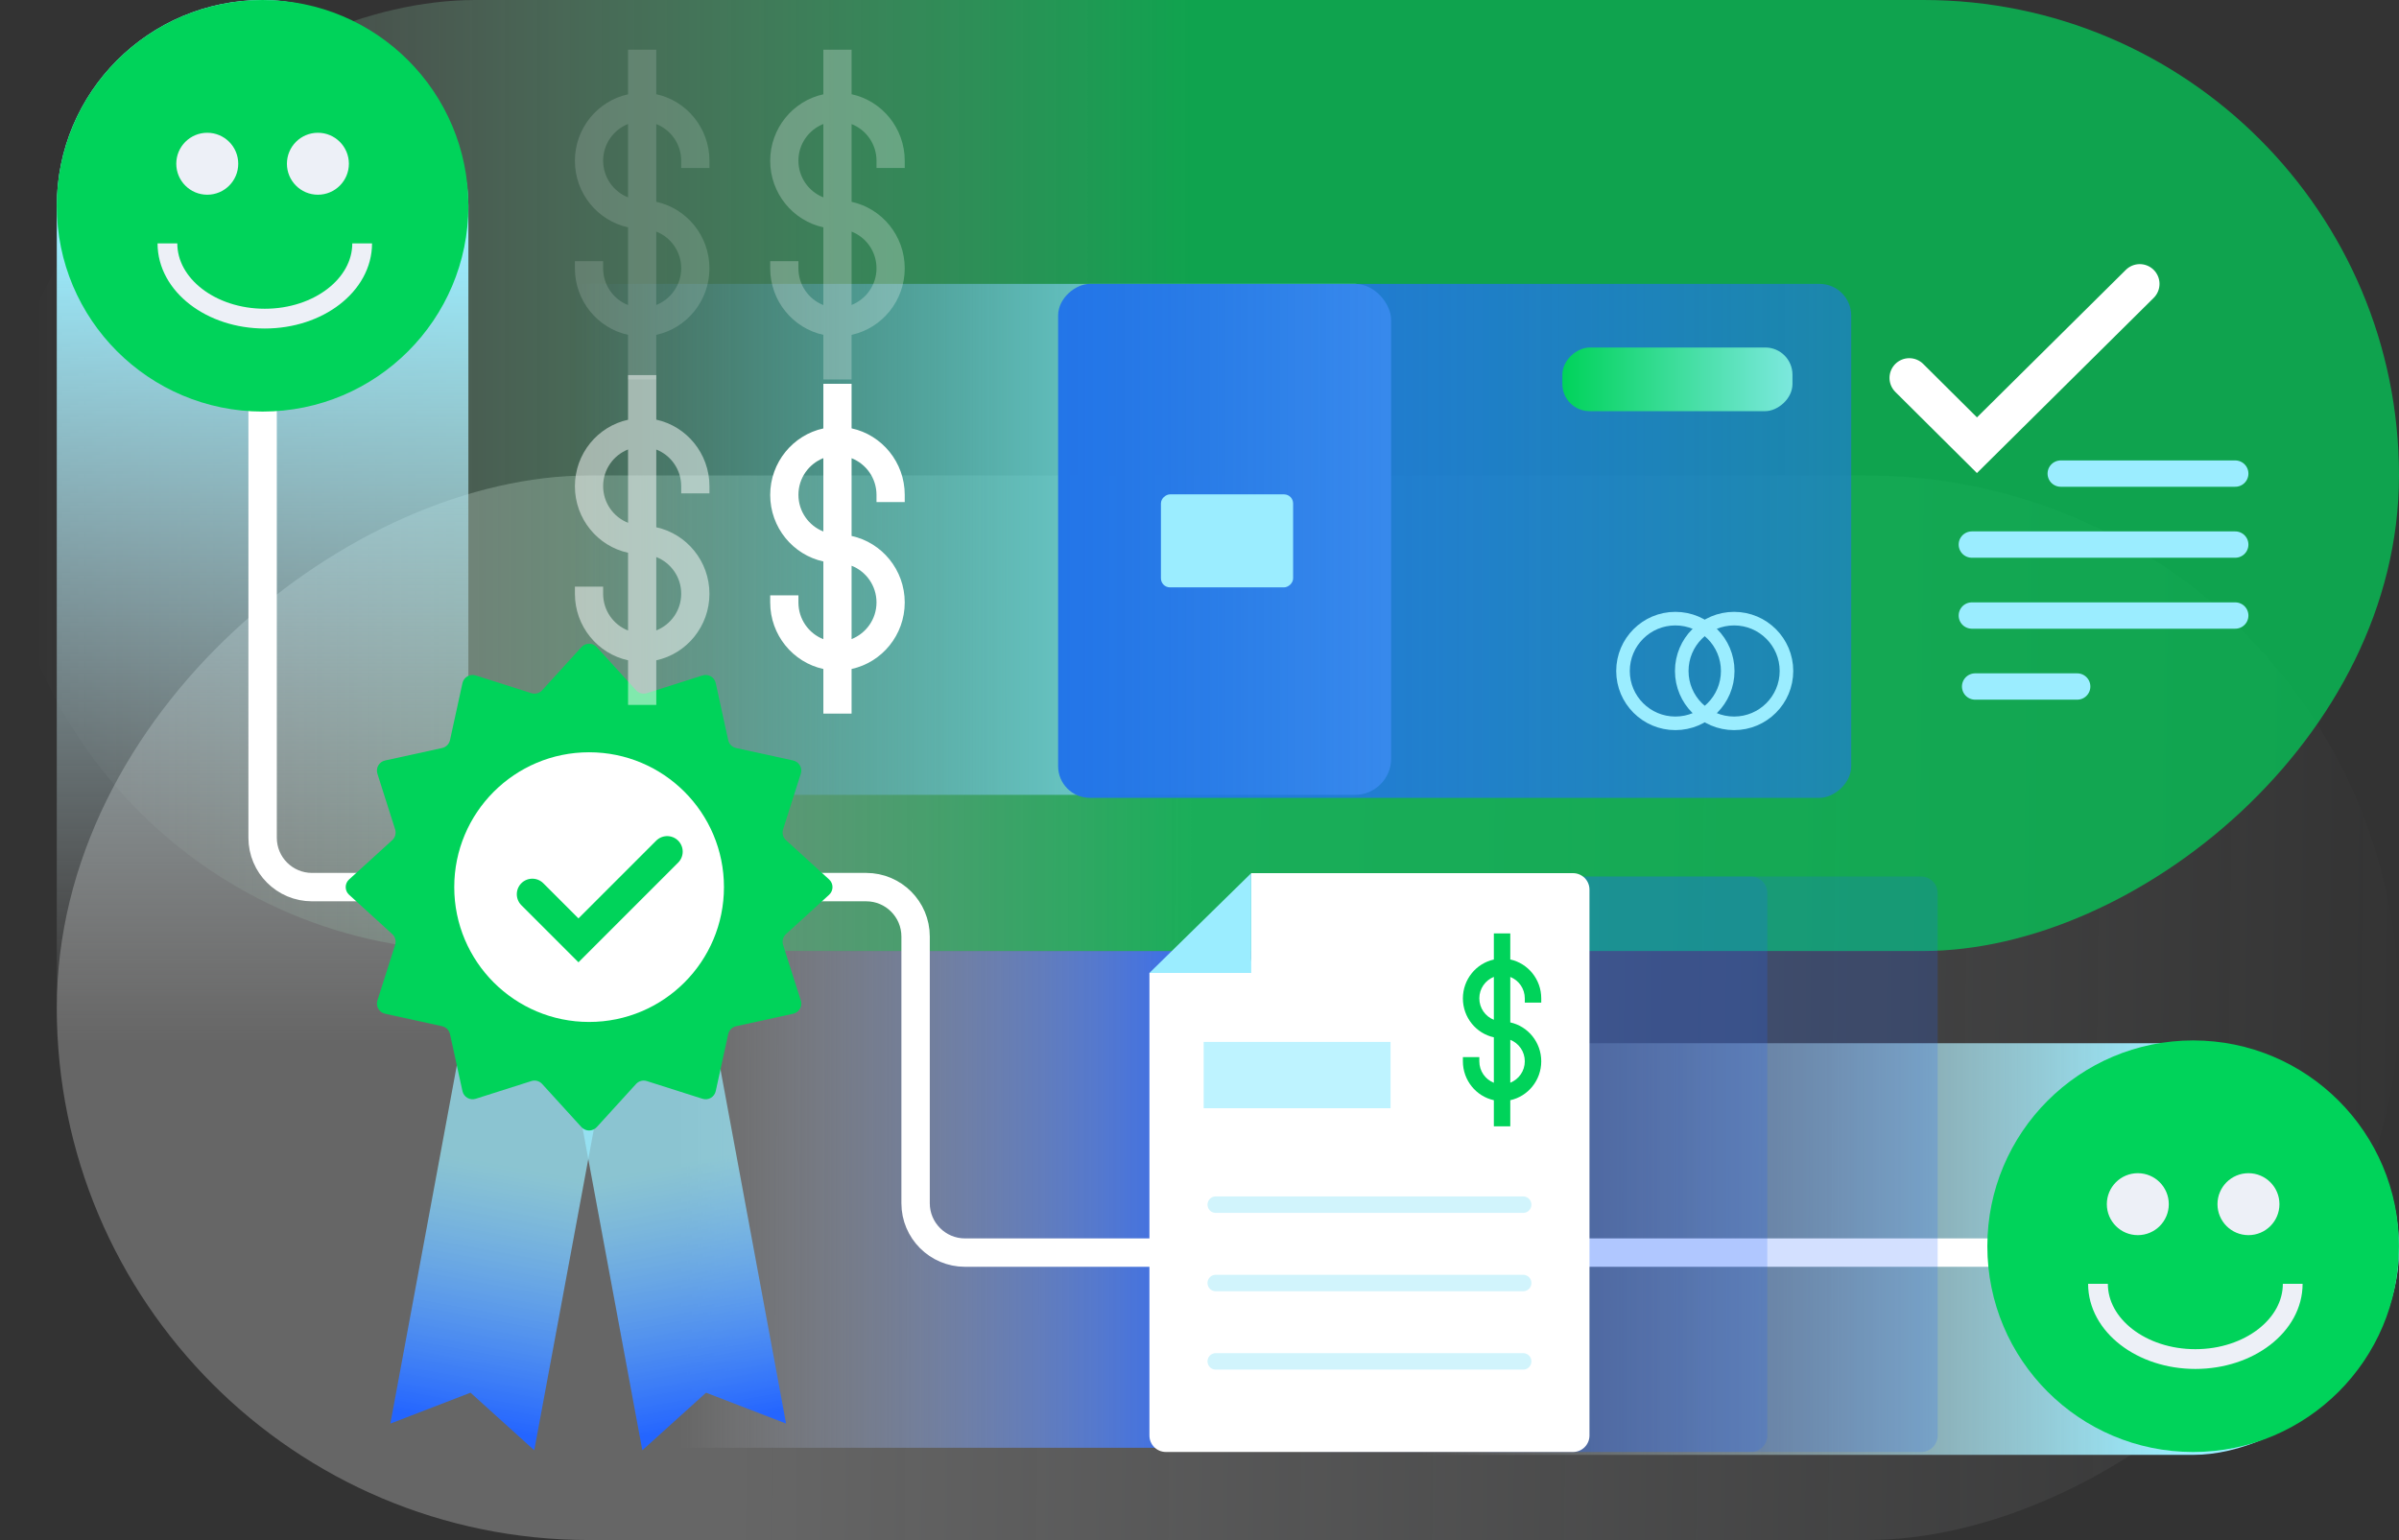 <svg width="338" height="217" viewBox="0 0 338 217" fill="none" xmlns="http://www.w3.org/2000/svg">
<rect x="0" y="0" width="338" height="217" fill="#333333" stroke="none"/>
<rect x="8" y="217" width="150" height="330" rx="75" transform="rotate(-90 8 217)" fill="url(#paint0_linear_554_3355)"/>
<rect x="84" y="134" width="91" height="70" fill="url(#paint1_linear_554_3355)"/>
<rect x="338" y="147" width="58" height="174" rx="29" transform="rotate(90 338 147)" fill="url(#paint2_linear_554_3355)"/>
<rect x="338" width="134" height="338" rx="67" transform="rotate(90 338 0)" fill="url(#paint3_linear_554_3355)"/>
<rect x="8" width="57.992" height="185.573" rx="28.996" fill="url(#paint4_linear_554_3355)"/>
<path d="M269 53.253L278.537 62.733L301.475 40" stroke="white" stroke-width="5.567" stroke-linecap="round"/>
<path d="M290.341 66.733H314.929" stroke="#9BEDFF" stroke-width="3.711" stroke-linecap="round"/>
<path d="M278.279 96.733H292.66" stroke="#9BEDFF" stroke-width="3.711" stroke-linecap="round"/>
<path d="M277.815 76.733L314.929 76.733" stroke="#9BEDFF" stroke-width="3.711" stroke-linecap="round"/>
<path d="M277.815 86.733L314.929 86.733" stroke="#9BEDFF" stroke-width="3.711" stroke-linecap="round"/>
<path d="M37 45V118.041C37 121.884 40.116 125 43.959 125H122.041C125.884 125 129 128.116 129 131.959V169.541C129 173.384 132.116 176.5 135.959 176.5H284.5" stroke="white" stroke-width="4"/>
<rect x="196" y="112" width="128" height="72" rx="5.101" transform="rotate(-180 196 112)" fill="url(#paint5_linear_554_3355)"/>
<rect x="149.081" y="112.424" width="72.424" height="111.74" rx="4.463" transform="rotate(-90 149.081 112.424)" fill="url(#paint6_linear_554_3355)"/>
<rect x="163.566" y="82.764" width="13.105" height="18.623" rx="1.275" transform="rotate(-90 163.566 82.764)" fill="url(#paint7_linear_554_3355)"/>
<rect x="220.125" y="57.934" width="8.967" height="32.418" rx="3.825" transform="rotate(-90 220.125 57.934)" fill="url(#paint8_linear_554_3355)"/>
<circle cx="244.322" cy="94.546" r="7.376" stroke="#9BEDFF" stroke-width="1.913"/>
<circle cx="236.045" cy="94.546" r="7.376" stroke="#9BEDFF" stroke-width="1.913"/>
<circle cx="308.996" cy="175.599" r="28.996" fill="#00D35A"/>
<circle cx="301.201" cy="169.675" r="4.365" fill="#EDF0F7"/>
<circle cx="316.79" cy="169.675" r="4.365" fill="#EDF0F7"/>
<path d="M323.026 180.899C323.026 186.753 316.884 191.5 309.308 191.5C301.731 191.5 295.589 186.753 295.589 180.899" stroke="#EDF0F7" stroke-width="2.784"/>
<circle cx="36.996" cy="28.996" r="28.996" fill="#00D35A"/>
<circle cx="29.201" cy="23.072" r="4.365" fill="#EDF0F7"/>
<circle cx="44.79" cy="23.072" r="4.365" fill="#EDF0F7"/>
<path d="M51.026 34.296C51.026 40.151 44.884 44.897 37.308 44.897C29.731 44.897 23.589 40.151 23.589 34.296" stroke="#EDF0F7" stroke-width="2.784"/>
<g clip-path="url(#clip0_554_3355)">
<path d="M65.498 144L55 200.595L66.293 196.24L75.272 204.356L85.771 147.761L65.498 144Z" fill="url(#paint9_linear_554_3355)"/>
</g>
<g clip-path="url(#clip1_554_3355)">
<path d="M100.273 144L110.772 200.595L99.478 196.24L90.499 204.356L80 147.761L100.273 144Z" fill="url(#paint10_linear_554_3355)"/>
</g>
<path d="M81.922 91.183C82.5 90.548 83.5 90.548 84.078 91.183L89.617 97.263C90.001 97.684 90.595 97.843 91.138 97.67L98.975 95.175C99.793 94.914 100.658 95.414 100.842 96.253L102.599 104.288C102.721 104.844 103.156 105.279 103.712 105.401L111.747 107.158C112.586 107.342 113.086 108.207 112.825 109.025L110.33 116.862C110.157 117.405 110.316 117.999 110.737 118.383L116.817 123.922C117.452 124.5 117.452 125.5 116.817 126.078L110.737 131.617C110.316 132.001 110.157 132.595 110.33 133.138L112.825 140.975C113.086 141.793 112.586 142.658 111.747 142.842L103.712 144.599C103.156 144.721 102.721 145.156 102.599 145.712L100.842 153.747C100.658 154.586 99.793 155.086 98.975 154.825L91.138 152.33C90.595 152.157 90.001 152.316 89.617 152.737L84.078 158.817C83.5 159.452 82.5 159.452 81.922 158.817L76.383 152.737C75.999 152.316 75.405 152.157 74.862 152.33L67.025 154.825C66.207 155.086 65.341 154.586 65.158 153.747L63.401 145.712C63.279 145.156 62.844 144.721 62.288 144.599L54.253 142.842C53.414 142.658 52.914 141.793 53.175 140.975L55.67 133.138C55.843 132.595 55.684 132.001 55.263 131.617L49.183 126.078C48.548 125.5 48.548 124.5 49.183 123.922L55.263 118.383C55.684 117.999 55.843 117.405 55.67 116.862L53.175 109.025C52.914 108.207 53.414 107.342 54.253 107.158L62.288 105.401C62.844 105.279 63.279 104.844 63.401 104.288L65.158 96.253C65.341 95.414 66.207 94.914 67.025 95.175L74.862 97.67C75.405 97.843 75.999 97.684 76.383 97.263L81.922 91.183Z" fill="#00D35A"/>
<circle cx="83" cy="125" r="19" fill="white"/>
<path d="M75 126L81.5 132.5L94 120" stroke="#00D35A" stroke-width="4.375" stroke-linecap="round"/>
<path d="M222.64 123.512V135.171C222.64 136.452 221.602 137.49 220.32 137.49H207.486V202.274C207.486 203.555 208.525 204.594 209.806 204.594H270.68C271.962 204.594 273 203.555 273 202.274V125.832C273 124.551 271.962 123.512 270.68 123.512H222.64Z" fill="#2465FF" fill-opacity="0.2"/>
<path d="M198.64 123.512V135.171C198.64 136.452 197.601 137.49 196.32 137.49H183.486V202.274C183.486 203.555 184.525 204.594 185.806 204.594H246.68C247.961 204.594 249 203.555 249 202.274V125.832C249 124.551 247.961 123.512 246.68 123.512H198.64Z" fill="#2465FF" fill-opacity="0.2"/>
<path d="M176.286 123.033V134.774C176.286 136.055 175.248 137.093 173.967 137.093H161.946V202.274C161.946 203.555 162.984 204.594 164.265 204.594H221.625C222.906 204.594 223.944 203.555 223.944 202.274V125.353C223.944 124.071 222.906 123.033 221.625 123.033H176.286Z" fill="white"/>
<path d="M176.286 123.033L161.946 137.093H176.286V123.033Z" fill="#9BEDFF"/>
<path d="M217.15 141.265V140.677C217.15 137.987 215.274 135.737 212.787 135.196V131.526H210.471V135.203C207.985 135.744 206.109 137.995 206.109 140.684C206.109 143.374 207.985 145.624 210.471 146.165V152.572C209.274 152.101 208.425 150.925 208.425 149.545V148.957H206.109V149.545C206.109 152.234 207.985 154.485 210.471 155.026V158.703H212.787V155.026C215.274 154.485 217.15 152.234 217.15 149.545C217.15 146.855 215.274 144.605 212.787 144.064V137.658C213.984 138.128 214.833 139.304 214.833 140.684V141.272H217.15V141.265ZM208.425 140.677C208.425 139.296 209.274 138.128 210.471 137.65V143.695C209.274 143.225 208.425 142.049 208.425 140.669V140.677ZM214.833 149.537C214.833 150.917 213.984 152.085 212.787 152.564V146.518C213.984 146.989 214.833 148.165 214.833 149.545V149.537Z" fill="#00D35A"/>
<rect x="169.589" y="146.813" width="26.328" height="9.342" fill="#BEF3FF"/>
<path d="M171.288 169.744H214.602" stroke="#D1F4FC" stroke-width="2.32" stroke-linecap="round"/>
<path d="M171.288 180.785H214.602" stroke="#D1F4FC" stroke-width="2.32" stroke-linecap="round"/>
<path d="M171.288 191.826H214.602" stroke="#D1F4FC" stroke-width="2.32" stroke-linecap="round"/>
<path d="M99.955 69.51V68.504C99.955 63.906 96.734 60.058 92.466 59.133V52.858H88.489V59.146C84.221 60.071 81 63.919 81 68.518C81 73.116 84.221 76.964 88.489 77.889V88.843C86.435 88.039 84.977 86.028 84.977 83.668V82.662H81V83.668C81 88.267 84.221 92.115 88.489 93.04V99.328H92.466V93.04C96.734 92.115 99.955 88.267 99.955 83.668C99.955 79.069 96.734 75.221 92.466 74.296V63.342C94.52 64.147 95.978 66.158 95.978 68.518V69.523H99.955V69.51ZM84.977 68.504C84.977 66.144 86.435 64.147 88.489 63.329V73.666C86.435 72.862 84.977 70.85 84.977 68.491V68.504ZM95.978 83.654C95.978 86.014 94.52 88.012 92.466 88.83V78.493C94.52 79.297 95.978 81.308 95.978 83.668V83.654Z" fill="white" fill-opacity="0.5"/>
<path d="M99.955 23.652V22.646C99.955 18.048 96.734 14.2 92.466 13.275V7H88.489V13.288C84.221 14.213 81 18.061 81 22.66C81 27.258 84.221 31.106 88.489 32.031V42.985C86.435 42.181 84.977 40.17 84.977 37.81V36.804H81V37.81C81 42.409 84.221 46.257 88.489 47.182V53.47H92.466V47.182C96.734 46.257 99.955 42.409 99.955 37.81C99.955 33.211 96.734 29.363 92.466 28.438V17.485C94.52 18.289 95.978 20.3 95.978 22.66V23.665H99.955V23.652ZM84.977 22.646C84.977 20.287 86.435 18.289 88.489 17.471V27.808C86.435 27.004 84.977 24.993 84.977 22.633V22.646ZM95.978 37.797C95.978 40.156 94.52 42.154 92.466 42.972V32.635C94.52 33.439 95.978 35.45 95.978 37.81V37.797Z" fill="white" fill-opacity="0.15"/>
<path d="M127.47 23.652V22.646C127.47 18.048 124.249 14.2 119.981 13.275V7H116.004V13.288C111.736 14.213 108.515 18.061 108.515 22.66C108.515 27.258 111.736 31.106 116.004 32.031V42.985C113.949 42.181 112.491 40.17 112.491 37.81V36.804H108.515V37.81C108.515 42.409 111.736 46.257 116.004 47.182V53.47H119.981V47.182C124.249 46.257 127.47 42.409 127.47 37.81C127.47 33.211 124.249 29.363 119.981 28.438V17.485C122.035 18.289 123.493 20.3 123.493 22.66V23.665H127.47V23.652ZM112.491 22.646C112.491 20.287 113.949 18.289 116.004 17.471V27.808C113.949 27.004 112.491 24.993 112.491 22.633V22.646ZM123.493 37.797C123.493 40.156 122.035 42.154 119.981 42.972V32.635C122.035 33.439 123.493 35.45 123.493 37.81V37.797Z" fill="white" fill-opacity="0.25"/>
<path d="M127.47 70.733V69.727C127.47 65.129 124.249 61.281 119.981 60.356V54.081H116.004V60.369C111.736 61.294 108.515 65.142 108.515 69.741C108.515 74.34 111.736 78.187 116.004 79.112V90.066C113.949 89.262 112.491 87.251 112.491 84.891V83.885H108.515V84.891C108.515 89.49 111.736 93.338 116.004 94.263V100.551H119.981V94.263C124.249 93.338 127.47 89.49 127.47 84.891C127.47 80.292 124.249 76.444 119.981 75.519V64.566C122.035 65.37 123.493 67.381 123.493 69.741V70.746H127.47V70.733ZM112.491 69.727C112.491 67.368 113.949 65.37 116.004 64.552V74.889C113.949 74.085 112.491 72.074 112.491 69.714V69.727ZM123.493 84.878C123.493 87.237 122.035 89.235 119.981 90.053V79.716C122.035 80.52 123.493 82.531 123.493 84.891V84.878Z" fill="white"/>
<defs>
<linearGradient id="paint0_linear_554_3355" x1="93.798" y1="253.744" x2="90.626" y2="551.047" gradientUnits="userSpaceOnUse">
<stop offset="0.203" stop-color="white" stop-opacity="0.25"/>
<stop offset="1" stop-color="#EDF0F6" stop-opacity="0"/>
</linearGradient>
<linearGradient id="paint1_linear_554_3355" x1="175" y1="180.302" x2="95.87" y2="180.302" gradientUnits="userSpaceOnUse">
<stop stop-color="#2465FF"/>
<stop offset="1" stop-color="#D9D9D9" stop-opacity="0"/>
</linearGradient>
<linearGradient id="paint2_linear_554_3355" x1="367" y1="151.756" x2="367" y2="284.723" gradientUnits="userSpaceOnUse">
<stop offset="0.198" stop-color="#9BEDFF"/>
<stop offset="1" stop-color="#D9D9D9" stop-opacity="0"/>
</linearGradient>
<linearGradient id="paint3_linear_554_3355" x1="405" y1="9.238" x2="405" y2="333" gradientUnits="userSpaceOnUse">
<stop offset="0.497" stop-color="#00D35A" stop-opacity="0.7"/>
<stop offset="1" stop-color="#D9D9D9" stop-opacity="0"/>
</linearGradient>
<linearGradient id="paint4_linear_554_3355" x1="36.996" y1="5.072" x2="36.996" y2="146.883" gradientUnits="userSpaceOnUse">
<stop offset="0.198" stop-color="#9BEDFF"/>
<stop offset="1" stop-color="#D9D9D9" stop-opacity="0"/>
</linearGradient>
<linearGradient id="paint5_linear_554_3355" x1="204.084" y1="112" x2="424.379" y2="112" gradientUnits="userSpaceOnUse">
<stop stop-color="#9BEDFF"/>
<stop offset="0.486" stop-color="#579DDD" stop-opacity="0"/>
</linearGradient>
<linearGradient id="paint6_linear_554_3355" x1="185.293" y1="112.424" x2="185.293" y2="252.099" gradientUnits="userSpaceOnUse">
<stop stop-color="#2375E8"/>
<stop offset="1" stop-color="#2375E8" stop-opacity="0.5"/>
</linearGradient>
<linearGradient id="paint7_linear_554_3355" x1="170.118" y1="82.764" x2="170.118" y2="106.044" gradientUnits="userSpaceOnUse">
<stop stop-color="#9BEDFF"/>
<stop offset="1" stop-color="#9BEDFF"/>
</linearGradient>
<linearGradient id="paint8_linear_554_3355" x1="224.609" y1="57.934" x2="224.609" y2="98.457" gradientUnits="userSpaceOnUse">
<stop stop-color="#00D35A"/>
<stop offset="1" stop-color="#9BEDFF"/>
</linearGradient>
<linearGradient id="paint9_linear_554_3355" x1="75.635" y1="145.88" x2="65.136" y2="202.476" gradientUnits="userSpaceOnUse">
<stop offset="0.328" stop-color="#9BEDFF" stop-opacity="0.7"/>
<stop offset="0.969" stop-color="#2465FF"/>
</linearGradient>
<linearGradient id="paint10_linear_554_3355" x1="90.136" y1="145.88" x2="100.635" y2="202.476" gradientUnits="userSpaceOnUse">
<stop offset="0.328" stop-color="#9BEDFF" stop-opacity="0.7"/>
<stop offset="0.969" stop-color="#2465FF"/>
</linearGradient>
<clipPath id="clip0_554_3355">
<rect width="20.619" height="57.561" fill="white" transform="translate(65.498 144) rotate(10.509)"/>
</clipPath>
<clipPath id="clip1_554_3355">
<rect width="20.619" height="57.561" fill="white" transform="matrix(-0.983 0.182 0.182 0.983 100.273 144)"/>
</clipPath>
</defs>
</svg>
